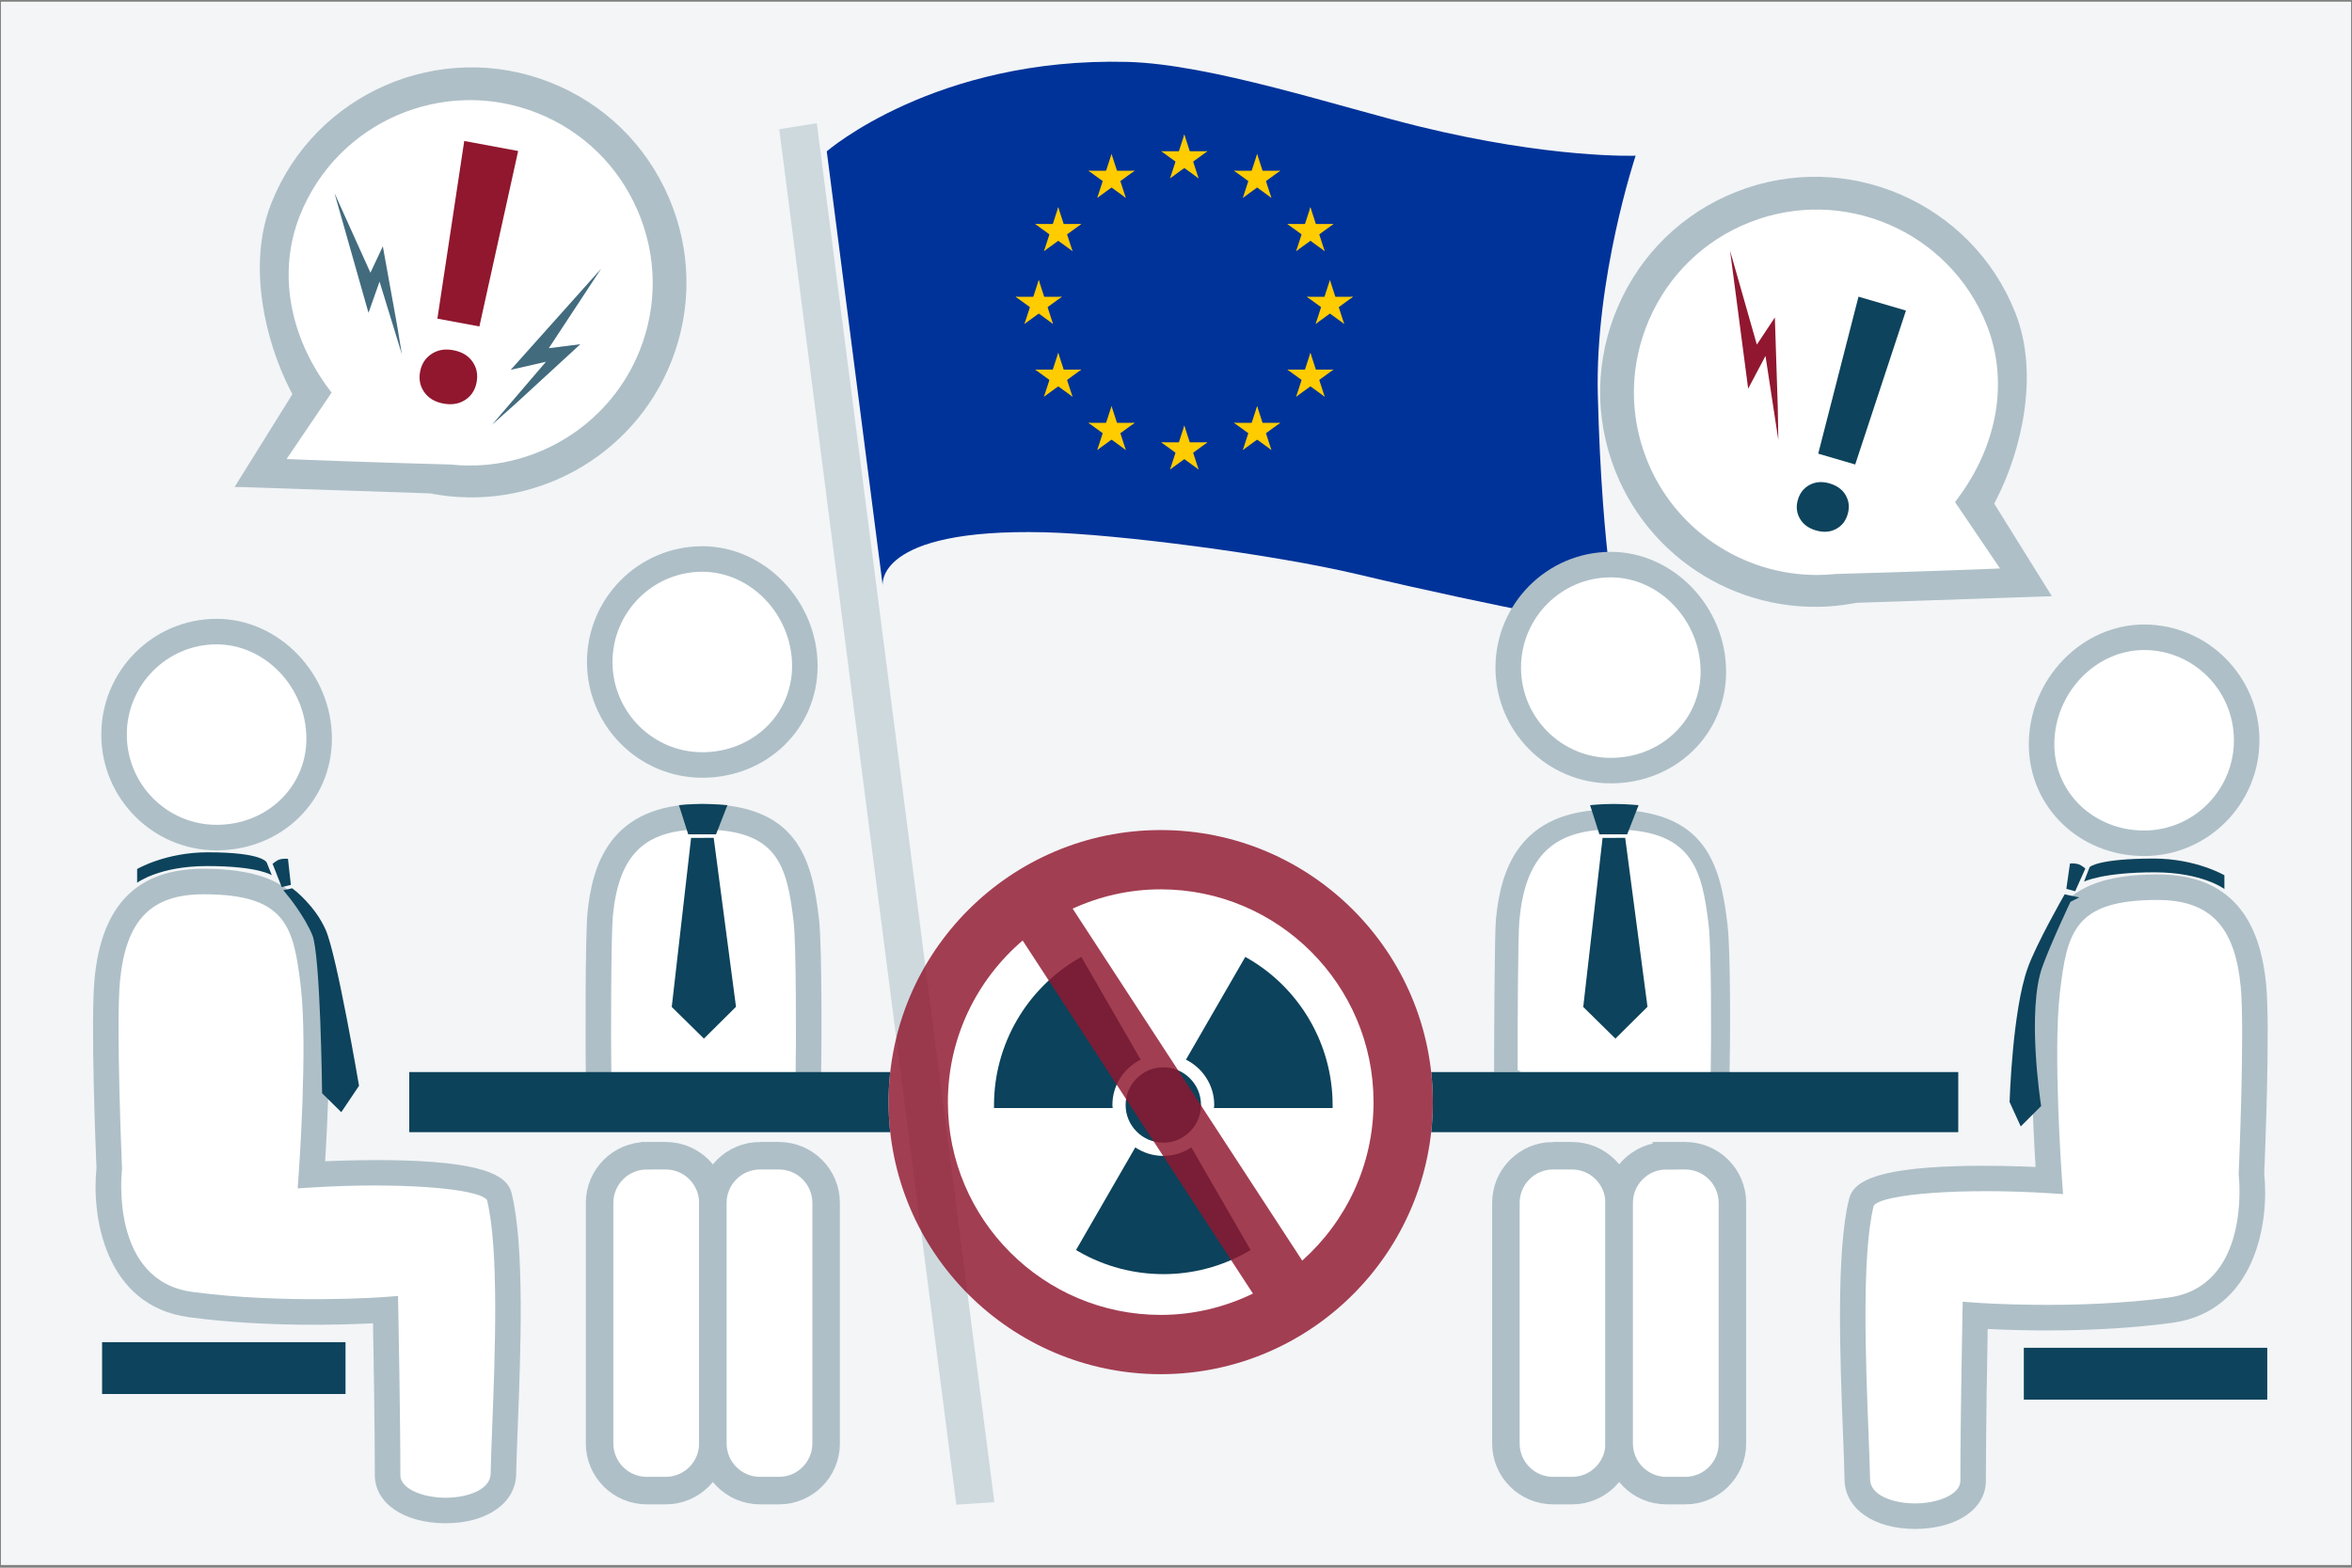 <?xml version="1.0" encoding="UTF-8"?>
<svg id="Ebene_2" data-name="Ebene 2" xmlns="http://www.w3.org/2000/svg" xmlns:xlink="http://www.w3.org/1999/xlink" viewBox="0 0 1920 1280">
  <rect x="0" y="0" width="1920" height="1280" fill="#808080" stroke="none"/>
  <defs>
    <style>
      .cls-1 {
        fill: none;
      }

      .cls-2 {
        stroke-width: 22.455px;
      }

      .cls-2, .cls-3, .cls-4, .cls-5 {
        fill: #fff;
      }

      .cls-2, .cls-4, .cls-5, .cls-6, .cls-7, .cls-8 {
        stroke-miterlimit: 10;
      }

      .cls-2, .cls-8 {
        stroke: #aebfc7;
      }

      .cls-9 {
        fill: #fc0;
      }

      .cls-10 {
        fill: #039;
      }

      .cls-11 {
        fill: #90172e;
      }

      .cls-12 {
        fill: #ced9de;
      }

      .cls-13, .cls-14 {
        fill: #90172f;
      }

      .cls-15, .cls-6, .cls-7 {
        fill: #0d435c;
      }

      .cls-16 {
        clip-path: url(#clippath-1);
      }

      .cls-17, .cls-8 {
        fill: #aebfc7;
      }

      .cls-18 {
        fill: #f3f5f7;
      }

      .cls-19 {
        fill: #0c425b;
      }

      .cls-20 {
        fill: #0d425b;
      }

      .cls-21 {
        fill: #426b7e;
      }

      .cls-4 {
        stroke-width: 7.317px;
      }

      .cls-4, .cls-5 {
        stroke: #fff;
      }

      .cls-5 {
        stroke-width: 7px;
      }

      .cls-6 {
        stroke-width: 15.773px;
      }

      .cls-6, .cls-7 {
        stroke: #0d435c;
      }

      .cls-14 {
        opacity: .83;
      }

      .cls-7 {
        stroke-width: 6.378px;
      }

      .cls-8 {
        stroke-width: 7.176px;
      }

      .cls-22 {
        clip-path: url(#clippath);
      }
    </style>
    <clipPath id="clippath">
      <rect class="cls-1" x="1218.083" y="932.427" width="207.363" height="295.86"/>
    </clipPath>
    <clipPath id="clippath-1">
      <rect class="cls-1" x="478.248" y="932.427" width="207.363" height="295.86"/>
    </clipPath>
  </defs>
  <rect class="cls-18" x=".751" y="1.373" width="1918.497" height="1276.447"/>
  <path class="cls-17" d="M1411.844,877.65c.638-25.364,1.013-99.919-1.628-122.539-5.785-49.589-17.461-94.101-95.718-94.101-75.864,0-89.587,51.02-93.312,89.401-1.067,11.006-1.511,90.467-1.536,124.887l20.841-.048c-.131-37.565.321-111.448,1.425-122.83,4.864-50.134,25.891-70.586,72.583-70.586,61.747,0,69.539,28.596,75.037,75.691,2.067,17.736,2.108,90.752,1.579,120.08l20.729.045Z"/>
  <path class="cls-5" d="M1242.39,874.134c-.131-37.565.321-111.448,1.425-122.83,4.864-50.134,25.891-70.586,72.583-70.586,61.747,0,69.539,28.596,75.037,75.691,2.067,17.736,2.108,90.752,1.579,120.08l-150.624-2.356Z"/>
  <path class="cls-4" d="M499.06,879.96c-.137-39.268-4.289-122.432-3.135-134.33,5.084-52.406,27.064-73.785,75.872-73.785,64.546,0,72.69,29.892,78.438,79.122,2.161,18.539,2.204,94.865,1.651,125.522l-152.826,3.471Z"/>
  <path class="cls-17" d="M669.822,900.785h-191.158l-.231-10.174c-.715-31.403-.635-126.724,1.115-144.786,3.725-38.381,17.449-89.402,93.312-89.402,78.257,0,89.933,44.514,95.718,94.103,2.641,22.621,2.137,114.746,1.499,140.108l-.255,10.151ZM499.06,879.96h150.416c.529-29.327.488-109.284-1.579-127.021-5.498-47.095-13.29-75.691-75.037-75.691-46.692,0-67.719,20.452-72.583,70.587-1.38,14.225-1.743,98.131-1.217,132.125Z"/>
  <polygon class="cls-20" points="1267.803 875.326 1159.887 875.326 334.092 875.326 334.092 924.41 511.095 924.41 1159.887 924.41 1267.803 924.41 1546.103 924.41 1598.576 924.41 1598.576 875.326 1267.803 875.326"/>
  <circle class="cls-3" cx="947.523" cy="899.868" r="222.143"/>
  <path class="cls-3" d="M1647.732,473.051l-33.883-66.284c16.065-24.492,25.409-53.738,25.409-85.156,0-86.229-70.321-156.131-157.067-156.131s-157.067,69.902-157.067,156.131,70.321,156.131,157.067,156.131c13.222,0,26.058-1.632,38.326-4.69h127.215Z"/>
  <path class="cls-3" d="M220.591,382.008l33.883-66.284c-16.065-24.492-25.409-53.738-25.409-85.156,0-86.229,70.321-156.131,157.067-156.131,86.746,0,157.067,69.902,157.067,156.131s-70.321,156.131-157.067,156.131c-13.222,0-26.058-1.632-38.326-4.69h-127.215Z"/>
  <circle class="cls-3" cx="176.814" cy="599.782" r="82.306"/>
  <circle class="cls-3" cx="574.564" cy="542.475" r="82.306"/>
  <circle class="cls-3" cx="1750.979" cy="604.42" r="82.306"/>
  <g>
    <path class="cls-3" d="M1561.508,1235.423c-19.311,0-40.22-7.179-40.498-22.94-.175-10.069-.694-23.37-1.296-38.771l-.029-.742c-2.304-58.839-5.786-147.733,4.443-189.247l.149-.605.379-.496c9.596-12.577,81.628-13.214,95.971-13.214,17.174,0,34.704.558,52.106,1.657l8.716.551-.635-8.711c-.076-1.055-7.59-105.962-1.755-156.006,5.953-51.021,12.778-79.894,83.76-79.99h.19c22.994,0,39.86,5.896,51.562,18.025,11.592,12.017,18.464,30.6,21.009,56.809,3.433,35.351-1.455,151.275-1.664,156.192l-.027.636.064.584c.433,3.89,9.765,95.395-61.317,104.873-30.185,4.024-64.398,6.064-101.691,6.064-34.446,0-58.615-1.798-58.844-1.816l-8.024-.612-.159,8.058c-.017.813-1.722,87.819-1.718,137.784,0,14.004-20.607,21.744-39.997,21.918h-.694Z"/>
    <path class="cls-3" d="M1763.01,729.909c43.866,0,64.678,21.58,69.584,72.123,3.474,35.77-1.625,154.615-1.677,155.811l-.035.83.09.812c.419,3.772,9.429,92.48-58.733,101.569-35.634,4.75-72.158,6.038-101.293,6.038-34.165,0-58.164-1.772-58.609-1.807l-11.199-.854-.221,11.23c-.018.872-1.722,87.597-1.719,137.844,0,11.639-18.825,18.755-37.024,18.918h-.667c-18.573,0-37.266-6.809-37.498-19.993-.179-10.263-.713-23.847-1.327-39.577-2.298-58.694-5.77-147.306,4.359-188.413,5.678-7.442,44.866-12.033,93.586-12.033,16.521,0,34.14.528,51.917,1.652l12.148.768-.885-12.14c-.077-1.048-7.595-105.463-1.768-155.44,5.922-50.755,12.206-77.245,80.784-77.338h.187M1763.01,723.909h-.187c-34.754.047-55.873,6.775-68.486,21.815-12.01,14.322-15.259,35.123-18.258,60.827-5.911,50.699,1.666,155.521,1.744,156.574l.385,5.279-5.285-.334c-17.465-1.104-35.059-1.664-52.296-1.664-24.562,0-46.581,1.131-63.678,3.272-25.667,3.214-32.014,7.632-34.677,11.122l-.757.992-.299,1.212c-10.33,41.922-6.839,131.063-4.53,190.049l.029.732c.602,15.402,1.121,28.703,1.296,38.749.149,8.428,5.578,15.62,15.287,20.251,7.621,3.635,17.639,5.637,28.21,5.637h.694l.027-0c21.354-.191,42.971-8.811,42.971-24.918-.004-49.802,1.7-136.898,1.717-137.718l.096-4.891,4.869.371c.204.016,24.31,1.825,59.065,1.825,37.424,0,71.77-2.049,102.085-6.091,30.601-4.081,51.382-23.863,60.096-57.209,6.456-24.706,4.097-48.354,3.807-50.969l-.039-.355.016-.375c.211-4.911,5.128-120.864,1.654-156.641-5.205-53.628-28.507-77.543-75.556-77.543h0Z"/>
  </g>
  <g>
    <path class="cls-3" d="M369.758,1231.522c-19.417-.174-40.024-7.914-40.024-21.918.004-49.965-1.701-136.971-1.718-137.78l-.159-8.062-8.033.613c-.22.018-24.389,1.815-58.835,1.815-37.293,0-71.507-2.04-101.691-6.064-29.295-3.906-49.209-22.923-57.59-54.993-6.321-24.188-4.012-47.322-3.728-49.881l.064-.583-.025-.601c-.211-4.952-5.099-120.877-1.666-156.228,2.545-26.209,9.417-44.792,21.009-56.809,11.701-12.129,28.567-18.025,51.562-18.025h.187c70.985.097,77.811,28.969,83.764,79.99,5.896,50.566-1.678,154.96-1.755,156.009l-.635,8.708,8.716-.551c17.402-1.1,34.933-1.657,52.106-1.657,14.343,0,86.375.637,95.971,13.214l.379.496.149.605c10.229,41.514,6.747,130.408,4.443,189.23l-.029.759c-.602,15.4-1.121,28.701-1.296,38.77-.278,15.763-21.188,22.941-40.498,22.941h-.667Z"/>
    <path class="cls-3" d="M169.109,726.008c68.578.093,74.862,26.583,80.784,77.338,5.827,49.976-1.691,154.392-1.768,155.44l-.885,12.14,12.148-.768c17.782-1.124,35.393-1.652,51.917-1.652,48.714,0,87.907,4.591,93.586,12.033,10.129,41.107,6.657,129.719,4.359,188.413-.614,15.729-1.148,29.314-1.327,39.577-.232,13.184-18.925,19.993-37.498,19.993h-.667c-18.199-.163-37.024-7.279-37.024-18.918.004-50.247-1.7-136.972-1.719-137.844l-.221-11.23-11.199.854c-.444.036-24.438,1.807-58.609,1.807-29.133,0-65.663-1.288-101.293-6.038-68.161-9.089-59.151-97.797-58.732-101.569l.09-.812-.035-.83c-.051-1.196-5.15-120.041-1.677-155.811,4.905-50.543,25.718-72.123,69.584-72.123h.187M169.117,720.008h-.195c-47.049,0-70.351,23.915-75.556,77.544-3.466,35.69,1.443,151.715,1.654,156.637l.016.38-.04.358c-.29,2.611-2.649,26.258,3.807,50.966,8.714,33.346,29.495,53.128,60.096,57.209,30.315,4.041,64.662,6.091,102.086,6.091,34.751,0,58.86-1.808,59.088-1.826l4.845-.369.096,4.883c.017.831,1.721,87.356,1.717,137.725,0,16.107,21.617,24.727,42.971,24.918l.027 0h.694c10.57,0,20.589-2.002,28.21-5.637,9.71-4.631,15.139-11.823,15.287-20.25.175-10.047.695-23.348,1.296-38.75l.027-.699c2.311-59.019,5.802-148.16-4.528-190.082l-.299-1.212-.757-.992c-2.663-3.49-9.011-7.907-34.679-11.121-17.098-2.141-39.117-3.272-63.676-3.272-17.237,0-34.832.56-52.296,1.664l-5.285.334.385-5.282c.077-1.051,7.65-105.913,1.743-156.571-1.647-14.12-3.164-24.781-5.629-34.294-2.935-11.328-6.949-19.76-12.63-26.534-12.612-15.04-33.732-21.768-68.477-21.815h0Z"/>
  </g>
  <g>
    <g>
      <path class="cls-10" d="M674.907,123.568l45.685,354.549s-7.225-46.928,132.232-43.499c59.434,1.461,186.344,17.884,255.9,34.397,113.724,26.998,212.764,44.476,212.764,44.476,0,0-13.717-56.011-17.146-190.895-2.429-95.531,30.863-195.467,30.863-195.467,0,0-68.834,2.606-177.178-24.005-65.156-16.003-169.892-50.842-237.761-52.582-156.656-4.017-245.359,73.026-245.359,73.026Z"/>
      <polyline class="cls-12" points="780.7 1228.56 636.12 105.512 666.777 100.58 811.727 1226.493"/>
      <line class="cls-12" x1="811.727" y1="1080.749" x2="797.289" y2="1082.816"/>
    </g>
    <g>
      <g id="s">
        <g id="c">
          <path id="t" class="cls-9" d="M966.802,109.791l-6.121,18.839,9.419,3.061-3.298-21.899Z"/>
          <path id="t-2" data-name="t" class="cls-9" d="M966.802,109.791l6.121,18.839-9.419,3.061,3.298-21.899Z"/>
        </g>
        <g id="a">
          <g id="c-2" data-name="c">
            <path id="t-3" data-name="t" class="cls-9" d="M985.641,123.478h-19.808v9.904l19.808-9.904Z"/>
            <path id="t-4" data-name="t" class="cls-9" d="M985.641,123.478l-16.025,11.643-5.822-8.013,21.847-3.63Z"/>
          </g>
          <g id="c-3" data-name="c">
            <path id="t-5" data-name="t" class="cls-9" d="M978.445,145.624l-6.121-18.839-9.419,3.061,15.541,15.778Z"/>
            <path id="t-6" data-name="t" class="cls-9" d="M978.445,145.624l-16.025-11.643,5.822-8.013,10.204,19.656Z"/>
          </g>
        </g>
        <g id="a-2" data-name="a">
          <g id="c-4" data-name="c">
            <path id="t-7" data-name="t" class="cls-9" d="M947.963,123.478h19.808v9.904l-19.808-9.904Z"/>
            <path id="t-8" data-name="t" class="cls-9" d="M947.963,123.478l16.025,11.643,5.822-8.013-21.847-3.63Z"/>
          </g>
          <g id="c-5" data-name="c">
            <path id="t-9" data-name="t" class="cls-9" d="M955.159,145.624l6.121-18.839,9.419,3.061-15.541,15.778Z"/>
            <path id="t-10" data-name="t" class="cls-9" d="M955.159,145.624l16.025-11.643-5.822-8.013-10.204,19.656Z"/>
          </g>
        </g>
      </g>
      <g id="s-2" data-name="s">
        <g id="c-6" data-name="c">
          <path id="t-11" data-name="t" class="cls-9" d="M966.802,347.491l-6.121,18.839,9.419,3.061-3.298-21.899Z"/>
          <path id="t-12" data-name="t" class="cls-9" d="M966.802,347.491l6.121,18.839-9.419,3.061,3.298-21.899Z"/>
        </g>
        <g id="a-3" data-name="a">
          <g id="c-7" data-name="c">
            <path id="t-13" data-name="t" class="cls-9" d="M985.641,361.179h-19.808v9.904l19.808-9.904Z"/>
            <path id="t-14" data-name="t" class="cls-9" d="M985.641,361.179l-16.025,11.643-5.822-8.013,21.847-3.63Z"/>
          </g>
          <g id="c-8" data-name="c">
            <path id="t-15" data-name="t" class="cls-9" d="M978.445,383.325l-6.121-18.839-9.419,3.061,15.541,15.778Z"/>
            <path id="t-16" data-name="t" class="cls-9" d="M978.445,383.325l-16.025-11.643,5.822-8.013,10.204,19.656Z"/>
          </g>
        </g>
        <g id="a-4" data-name="a">
          <g id="c-9" data-name="c">
            <path id="t-17" data-name="t" class="cls-9" d="M947.963,361.179h19.808v9.904l-19.808-9.904Z"/>
            <path id="t-18" data-name="t" class="cls-9" d="M947.963,361.179l16.025,11.643,5.822-8.013-21.847-3.63Z"/>
          </g>
          <g id="c-10" data-name="c">
            <path id="t-19" data-name="t" class="cls-9" d="M955.159,383.325l6.121-18.839,9.419,3.061-15.541,15.778Z"/>
            <path id="t-20" data-name="t" class="cls-9" d="M955.159,383.325l16.025-11.643-5.822-8.013-10.204,19.656Z"/>
          </g>
        </g>
      </g>
      <g id="l">
        <g id="s-3" data-name="s">
          <g id="c-11" data-name="c">
            <path id="t-21" data-name="t" class="cls-9" d="M847.952,228.641l-6.121,18.839,9.419,3.061-3.298-21.899Z"/>
            <path id="t-22" data-name="t" class="cls-9" d="M847.952,228.641l6.121,18.839-9.419,3.061,3.298-21.899Z"/>
          </g>
          <g id="a-5" data-name="a">
            <g id="c-12" data-name="c">
              <path id="t-23" data-name="t" class="cls-9" d="M866.791,242.328h-19.808v9.904l19.808-9.904Z"/>
              <path id="t-24" data-name="t" class="cls-9" d="M866.791,242.328l-16.025,11.643-5.822-8.013,21.847-3.63Z"/>
            </g>
            <g id="c-13" data-name="c">
              <path id="t-25" data-name="t" class="cls-9" d="M859.595,264.475l-6.121-18.839-9.419,3.061,15.541,15.778Z"/>
              <path id="t-26" data-name="t" class="cls-9" d="M859.595,264.475l-16.025-11.643,5.822-8.013,10.204,19.656Z"/>
            </g>
          </g>
          <g id="a-6" data-name="a">
            <g id="c-14" data-name="c">
              <path id="t-27" data-name="t" class="cls-9" d="M829.113,242.328h19.808v9.904l-19.808-9.904Z"/>
              <path id="t-28" data-name="t" class="cls-9" d="M829.113,242.328l16.025,11.643,5.822-8.013-21.847-3.63Z"/>
            </g>
            <g id="c-15" data-name="c">
              <path id="t-29" data-name="t" class="cls-9" d="M836.309,264.475l6.121-18.839,9.419,3.061-15.541,15.778Z"/>
              <path id="t-30" data-name="t" class="cls-9" d="M836.309,264.475l16.025-11.643-5.822-8.013-10.204,19.656Z"/>
            </g>
          </g>
        </g>
        <g id="s-4" data-name="s">
          <g id="c-16" data-name="c">
            <path id="t-31" data-name="t" class="cls-9" d="M895.734,161.547l16.025-11.643-5.822-8.013-10.204,19.656Z"/>
            <path id="t-32" data-name="t" class="cls-9" d="M895.734,161.547l6.121-18.839,9.419,3.061-15.541,15.778Z"/>
          </g>
          <g id="a-7" data-name="a">
            <g id="c-17" data-name="c">
              <path id="t-33" data-name="t" class="cls-9" d="M888.538,139.401l16.025,11.643,5.822-8.013-21.847-3.63Z"/>
              <path id="t-34" data-name="t" class="cls-9" d="M888.538,139.401h19.808v9.904s-19.808-9.904-19.808-9.904Z"/>
            </g>
            <g id="c-18" data-name="c">
              <path id="t-35" data-name="t" class="cls-9" d="M907.377,125.714l-6.121,18.839,9.419,3.061-3.298-21.899Z"/>
              <path id="t-36" data-name="t" class="cls-9" d="M907.377,125.714l6.121,18.839-9.419,3.061,3.298-21.899Z"/>
            </g>
          </g>
          <g id="a-8" data-name="a">
            <g id="c-19" data-name="c">
              <path id="t-37" data-name="t" class="cls-9" d="M919.02,161.547l-16.025-11.643,5.822-8.013,10.204,19.656Z"/>
              <path id="t-38" data-name="t" class="cls-9" d="M919.02,161.547l-6.121-18.839-9.419,3.061,15.541,15.778Z"/>
            </g>
            <g id="c-20" data-name="c">
              <path id="t-39" data-name="t" class="cls-9" d="M926.216,139.401l-16.025,11.643-5.822-8.013,21.847-3.63Z"/>
              <path id="t-40" data-name="t" class="cls-9" d="M926.216,139.401h-19.808s0,9.904,0,9.904l19.808-9.904Z"/>
            </g>
          </g>
        </g>
        <g id="s-5" data-name="s">
          <g id="c-21" data-name="c">
            <path id="t-41" data-name="t" class="cls-9" d="M875.518,205.05l-6.121-18.839-9.419,3.061,15.541,15.778Z"/>
            <path id="t-42" data-name="t" class="cls-9" d="M875.518,205.05l-16.025-11.643,5.822-8.013,10.204,19.656Z"/>
          </g>
          <g id="a-9" data-name="a">
            <g id="c-22" data-name="c">
              <path id="t-43" data-name="t" class="cls-9" d="M852.232,205.05l16.025-11.643-5.822-8.013-10.204,19.656Z"/>
              <path id="t-44" data-name="t" class="cls-9" d="M852.232,205.05l6.121-18.839,9.419,3.061-15.541,15.778Z"/>
            </g>
            <g id="c-23" data-name="c">
              <path id="t-45" data-name="t" class="cls-9" d="M845.036,182.903l16.025,11.643,5.822-8.013-21.847-3.63Z"/>
              <path id="t-46" data-name="t" class="cls-9" d="M845.036,182.903h19.808s0,9.904,0,9.904l-19.808-9.904Z"/>
            </g>
          </g>
          <g id="a-10" data-name="a">
            <g id="c-24" data-name="c">
              <path id="t-47" data-name="t" class="cls-9" d="M882.714,182.903l-16.025,11.643-5.822-8.013,21.847-3.63Z"/>
              <path id="t-48" data-name="t" class="cls-9" d="M882.714,182.903h-19.808v9.904s19.808-9.904,19.808-9.904Z"/>
            </g>
            <g id="c-25" data-name="c">
              <path id="t-49" data-name="t" class="cls-9" d="M863.875,169.216l6.121,18.839-9.419,3.061,3.298-21.899Z"/>
              <path id="t-50" data-name="t" class="cls-9" d="M863.875,169.216l-6.121,18.839,9.419,3.061-3.298-21.899Z"/>
            </g>
          </g>
        </g>
        <g id="s-6" data-name="s">
          <g id="c-26" data-name="c">
            <path id="t-51" data-name="t" class="cls-9" d="M882.714,301.754h-19.808v9.904l19.808-9.904Z"/>
            <path id="t-52" data-name="t" class="cls-9" d="M882.714,301.754l-16.025,11.643-5.822-8.013,21.847-3.63Z"/>
          </g>
          <g id="a-11" data-name="a">
            <g id="c-27" data-name="c">
              <path id="t-53" data-name="t" class="cls-9" d="M875.518,323.9l-6.121-18.839-9.419,3.061,15.541,15.778Z"/>
              <path id="t-54" data-name="t" class="cls-9" d="M875.518,323.9l-16.025-11.643,5.822-8.013,10.204,19.656Z"/>
            </g>
            <g id="c-28" data-name="c">
              <path id="t-55" data-name="t" class="cls-9" d="M852.232,323.9l16.025-11.643-5.822-8.013-10.204,19.656Z"/>
              <path id="t-56" data-name="t" class="cls-9" d="M852.232,323.9l6.121-18.839,9.419,3.061-15.541,15.778Z"/>
            </g>
          </g>
          <g id="a-12" data-name="a">
            <g id="c-29" data-name="c">
              <path id="t-57" data-name="t" class="cls-9" d="M863.875,288.066l6.121,18.839-9.419,3.061,3.298-21.899Z"/>
              <path id="t-58" data-name="t" class="cls-9" d="M863.875,288.066l-6.121,18.839,9.419,3.061-3.298-21.899Z"/>
            </g>
            <g id="c-30" data-name="c">
              <path id="t-59" data-name="t" class="cls-9" d="M845.036,301.754h19.808s0,9.904,0,9.904l-19.808-9.904Z"/>
              <path id="t-60" data-name="t" class="cls-9" d="M845.036,301.754l16.025,11.643,5.822-8.013-21.847-3.63Z"/>
            </g>
          </g>
        </g>
        <g id="s-7" data-name="s">
          <g id="c-31" data-name="c">
            <path id="t-61" data-name="t" class="cls-9" d="M926.216,345.256h-19.808s0,9.904,0,9.904l19.808-9.904Z"/>
            <path id="t-62" data-name="t" class="cls-9" d="M926.216,345.256l-16.025,11.643-5.822-8.013,21.847-3.63Z"/>
          </g>
          <g id="a-13" data-name="a">
            <g id="c-32" data-name="c">
              <path id="t-63" data-name="t" class="cls-9" d="M919.02,367.402l-6.121-18.839-9.419,3.061,15.541,15.778Z"/>
              <path id="t-64" data-name="t" class="cls-9" d="M919.02,367.402l-16.025-11.643,5.822-8.013,10.204,19.656Z"/>
            </g>
            <g id="c-33" data-name="c">
              <path id="t-65" data-name="t" class="cls-9" d="M895.734,367.402l16.025-11.643-5.822-8.013-10.204,19.656Z"/>
              <path id="t-66" data-name="t" class="cls-9" d="M895.734,367.402l6.121-18.839,9.419,3.061-15.541,15.778Z"/>
            </g>
          </g>
          <g id="a-14" data-name="a">
            <g id="c-34" data-name="c">
              <path id="t-67" data-name="t" class="cls-9" d="M907.377,331.569l6.121,18.839-9.419,3.061,3.298-21.899Z"/>
              <path id="t-68" data-name="t" class="cls-9" d="M907.377,331.569l-6.121,18.839,9.419,3.061-3.298-21.899Z"/>
            </g>
            <g id="c-35" data-name="c">
              <path id="t-69" data-name="t" class="cls-9" d="M888.538,345.256h19.808s0,9.904,0,9.904l-19.808-9.904Z"/>
              <path id="t-70" data-name="t" class="cls-9" d="M888.538,345.256l16.025,11.643,5.822-8.013-21.847-3.63Z"/>
            </g>
          </g>
        </g>
      </g>
      <g id="l-2" data-name="l">
        <g id="s-8" data-name="s">
          <g id="c-36" data-name="c">
            <path id="t-71" data-name="t" class="cls-9" d="M1085.653,228.641l6.121,18.839-9.419,3.061,3.298-21.899Z"/>
            <path id="t-72" data-name="t" class="cls-9" d="M1085.653,228.641l-6.121,18.839,9.419,3.061-3.298-21.899Z"/>
          </g>
          <g id="a-15" data-name="a">
            <g id="c-37" data-name="c">
              <path id="t-73" data-name="t" class="cls-9" d="M1066.814,242.328h19.808v9.904l-19.808-9.904Z"/>
              <path id="t-74" data-name="t" class="cls-9" d="M1066.814,242.328l16.025,11.643,5.822-8.013-21.847-3.63Z"/>
            </g>
            <g id="c-38" data-name="c">
              <path id="t-75" data-name="t" class="cls-9" d="M1074.01,264.475l6.121-18.839,9.419,3.061-15.541,15.778Z"/>
              <path id="t-76" data-name="t" class="cls-9" d="M1074.01,264.475l16.025-11.643-5.822-8.013-10.204,19.656Z"/>
            </g>
          </g>
          <g id="a-16" data-name="a">
            <g id="c-39" data-name="c">
              <path id="t-77" data-name="t" class="cls-9" d="M1104.492,242.328h-19.808v9.904l19.808-9.904Z"/>
              <path id="t-78" data-name="t" class="cls-9" d="M1104.492,242.328l-16.025,11.643-5.822-8.013,21.847-3.63Z"/>
            </g>
            <g id="c-40" data-name="c">
              <path id="t-79" data-name="t" class="cls-9" d="M1097.296,264.475l-6.121-18.839-9.419,3.061,15.541,15.778Z"/>
              <path id="t-80" data-name="t" class="cls-9" d="M1097.296,264.475l-16.025-11.643,5.822-8.013,10.204,19.656Z"/>
            </g>
          </g>
        </g>
        <g id="s-9" data-name="s">
          <g id="c-41" data-name="c">
            <path id="t-81" data-name="t" class="cls-9" d="M1037.871,161.547l-16.025-11.643,5.822-8.013,10.204,19.656Z"/>
            <path id="t-82" data-name="t" class="cls-9" d="M1037.871,161.547l-6.121-18.839-9.419,3.061,15.541,15.778Z"/>
          </g>
          <g id="a-17" data-name="a">
            <g id="c-42" data-name="c">
              <path id="t-83" data-name="t" class="cls-9" d="M1045.066,139.401l-16.025,11.643-5.822-8.013,21.847-3.63Z"/>
              <path id="t-84" data-name="t" class="cls-9" d="M1045.066,139.401h-19.808v9.904s19.808-9.904,19.808-9.904Z"/>
            </g>
            <g id="c-43" data-name="c">
              <path id="t-85" data-name="t" class="cls-9" d="M1026.228,125.714l6.121,18.839-9.419,3.061,3.298-21.899Z"/>
              <path id="t-86" data-name="t" class="cls-9" d="M1026.228,125.714l-6.121,18.839,9.419,3.061-3.298-21.899Z"/>
            </g>
          </g>
          <g id="a-18" data-name="a">
            <g id="c-44" data-name="c">
              <path id="t-87" data-name="t" class="cls-9" d="M1014.584,161.547l16.025-11.643-5.822-8.013-10.204,19.656Z"/>
              <path id="t-88" data-name="t" class="cls-9" d="M1014.584,161.547l6.121-18.839,9.419,3.061-15.541,15.778Z"/>
            </g>
            <g id="c-45" data-name="c">
              <path id="t-89" data-name="t" class="cls-9" d="M1007.389,139.401l16.025,11.643,5.822-8.013-21.847-3.63Z"/>
              <path id="t-90" data-name="t" class="cls-9" d="M1007.389,139.401h19.808s0,9.904,0,9.904l-19.808-9.904Z"/>
            </g>
          </g>
        </g>
        <g id="s-10" data-name="s">
          <g id="c-46" data-name="c">
            <path id="t-91" data-name="t" class="cls-9" d="M1058.087,205.05l6.121-18.839,9.419,3.061-15.541,15.778Z"/>
            <path id="t-92" data-name="t" class="cls-9" d="M1058.087,205.05l16.025-11.643-5.822-8.013-10.204,19.656Z"/>
          </g>
          <g id="a-19" data-name="a">
            <g id="c-47" data-name="c">
              <path id="t-93" data-name="t" class="cls-9" d="M1081.373,205.05l-16.025-11.643,5.822-8.013,10.204,19.656Z"/>
              <path id="t-94" data-name="t" class="cls-9" d="M1081.373,205.05l-6.121-18.839-9.419,3.061,15.541,15.778Z"/>
            </g>
            <g id="c-48" data-name="c">
              <path id="t-95" data-name="t" class="cls-9" d="M1088.569,182.903l-16.025,11.643-5.822-8.013,21.847-3.63Z"/>
              <path id="t-96" data-name="t" class="cls-9" d="M1088.569,182.903h-19.808s0,9.904,0,9.904l19.808-9.904Z"/>
            </g>
          </g>
          <g id="a-20" data-name="a">
            <g id="c-49" data-name="c">
              <path id="t-97" data-name="t" class="cls-9" d="M1050.891,182.903l16.025,11.643,5.822-8.013-21.847-3.63Z"/>
              <path id="t-98" data-name="t" class="cls-9" d="M1050.891,182.903h19.808v9.904s-19.808-9.904-19.808-9.904Z"/>
            </g>
            <g id="c-50" data-name="c">
              <path id="t-99" data-name="t" class="cls-9" d="M1069.73,169.216l-6.121,18.839,9.419,3.061-3.298-21.899Z"/>
              <path id="t-100" data-name="t" class="cls-9" d="M1069.73,169.216l6.121,18.839-9.419,3.061,3.298-21.899Z"/>
            </g>
          </g>
        </g>
        <g id="s-11" data-name="s">
          <g id="c-51" data-name="c">
            <path id="t-101" data-name="t" class="cls-9" d="M1050.891,301.754h19.808v9.904l-19.808-9.904Z"/>
            <path id="t-102" data-name="t" class="cls-9" d="M1050.891,301.754l16.025,11.643,5.822-8.013-21.847-3.63Z"/>
          </g>
          <g id="a-21" data-name="a">
            <g id="c-52" data-name="c">
              <path id="t-103" data-name="t" class="cls-9" d="M1058.087,323.9l6.121-18.839,9.419,3.061-15.541,15.778Z"/>
              <path id="t-104" data-name="t" class="cls-9" d="M1058.087,323.9l16.025-11.643-5.822-8.013-10.204,19.656Z"/>
            </g>
            <g id="c-53" data-name="c">
              <path id="t-105" data-name="t" class="cls-9" d="M1081.373,323.9l-16.025-11.643,5.822-8.013,10.204,19.656Z"/>
              <path id="t-106" data-name="t" class="cls-9" d="M1081.373,323.9l-6.121-18.839-9.419,3.061,15.541,15.778Z"/>
            </g>
          </g>
          <g id="a-22" data-name="a">
            <g id="c-54" data-name="c">
              <path id="t-107" data-name="t" class="cls-9" d="M1069.73,288.066l-6.121,18.839,9.419,3.061-3.298-21.899Z"/>
              <path id="t-108" data-name="t" class="cls-9" d="M1069.73,288.066l6.121,18.839-9.419,3.061,3.298-21.899Z"/>
            </g>
            <g id="c-55" data-name="c">
              <path id="t-109" data-name="t" class="cls-9" d="M1088.569,301.754h-19.808s0,9.904,0,9.904l19.808-9.904Z"/>
              <path id="t-110" data-name="t" class="cls-9" d="M1088.569,301.754l-16.025,11.643-5.822-8.013,21.847-3.63Z"/>
            </g>
          </g>
        </g>
        <g id="s-12" data-name="s">
          <g id="c-56" data-name="c">
            <path id="t-111" data-name="t" class="cls-9" d="M1007.389,345.256h19.808s0,9.904,0,9.904l-19.808-9.904Z"/>
            <path id="t-112" data-name="t" class="cls-9" d="M1007.389,345.256l16.025,11.643,5.822-8.013-21.847-3.63Z"/>
          </g>
          <g id="a-23" data-name="a">
            <g id="c-57" data-name="c">
              <path id="t-113" data-name="t" class="cls-9" d="M1014.584,367.402l6.121-18.839,9.419,3.061-15.541,15.778Z"/>
              <path id="t-114" data-name="t" class="cls-9" d="M1014.584,367.402l16.025-11.643-5.822-8.013-10.204,19.656Z"/>
            </g>
            <g id="c-58" data-name="c">
              <path id="t-115" data-name="t" class="cls-9" d="M1037.871,367.402l-16.025-11.643,5.822-8.013,10.204,19.656Z"/>
              <path id="t-116" data-name="t" class="cls-9" d="M1037.871,367.402l-6.121-18.839-9.419,3.061,15.541,15.778Z"/>
            </g>
          </g>
          <g id="a-24" data-name="a">
            <g id="c-59" data-name="c">
              <path id="t-117" data-name="t" class="cls-9" d="M1026.228,331.569l-6.121,18.839,9.419,3.061-3.298-21.899Z"/>
              <path id="t-118" data-name="t" class="cls-9" d="M1026.228,331.569l6.121,18.839-9.419,3.061,3.298-21.899Z"/>
            </g>
            <g id="c-60" data-name="c">
              <path id="t-119" data-name="t" class="cls-9" d="M1045.066,345.256h-19.808s0,9.904,0,9.904l19.808-9.904Z"/>
              <path id="t-120" data-name="t" class="cls-9" d="M1045.066,345.256l-16.025,11.643-5.822-8.013,21.847-3.63Z"/>
            </g>
          </g>
        </g>
      </g>
    </g>
  </g>
  <path class="cls-17" d="M362.928,1243.71c-33.528-.294-56.945-16.482-56.945-39.37.004-38.594-1.027-99.318-1.474-123.891-24.926,1.305-87.995,3.334-150.121-4.948-69.175-9.224-79.722-83.169-75.621-121.736-.48-11.3-4.964-119.542-1.535-154.893,5.846-60.247,34.941-89.531,88.96-89.531h.208c82.507.113,93.434,39.13,99.863,94.243,4.824,41.342.943,115.718-.861,144.583,13.91-.608,38.246-1.373,63.266-.672,73.035,2.051,85.978,14.72,89.004,26.841,10.762,43.035,7.277,132.053,4.973,190.959-.601,15.303-1.119,28.519-1.289,38.358-.416,23.671-24.019,40.066-57.52,40.066-.301,0-.604-.004-.909-.007ZM254.892,969.558l-11.909.753.868-11.904c.073-1.027,7.447-103.409,1.732-152.412-5.807-49.767-11.968-75.74-79.209-75.831h-.183c-43.011,0-63.418,21.16-68.228,70.72-3.406,35.073,1.592,151.602,1.644,152.774l.034.814-.09.796c-.409,3.698-9.245,90.681,57.59,99.59,75.91,10.12,155.978,4.213,156.784,4.148l10.982-.837.217,11.013c.016.853,1.687,85.889,1.683,135.157,0,11.413,18.458,18.39,36.303,18.55h.654c18.211,0,36.541-6.676,36.769-19.604.176-10.063.697-23.383,1.3-38.804,2.255-57.552,5.658-144.438-4.274-184.744-7.456-9.772-73.832-14.53-142.668-10.179Z"/>
  <path class="cls-17" d="M573.299,635.013c-51.905,0-94.13-42.398-94.13-94.51s42.224-94.508,94.13-94.508c51.023,0,94.128,44.804,94.128,97.837,0,51.129-41.346,91.181-94.128,91.181ZM573.299,466.819c-40.423,0-73.305,33.056-73.305,73.684s32.883,73.685,73.305,73.685c41.106,0,73.304-30.905,73.304-70.356,0-41.748-33.567-77.013-73.304-77.013Z"/>
  <path class="cls-17" d="M1750.305,698.929h-.004c-52.784,0-94.126-40.052-94.126-91.181,0-53.033,43.107-97.837,94.126-97.837,51.904,0,94.13,42.398,94.13,94.51s-42.226,94.508-94.126,94.508ZM1750.305,530.736c-39.738,0-73.305,35.267-73.305,77.013,0,39.453,32.198,70.356,73.302,70.356,40.421,0,73.305-33.056,73.305-73.684s-32.884-73.685-73.302-73.685Z"/>
  <path class="cls-17" d="M1563.279,1248.355c-33.499,0-57.102-16.395-57.52-40.066-.169-9.839-.688-23.055-1.287-38.358-2.305-58.906-5.791-147.925,4.971-190.959,3.026-12.121,15.972-24.79,89.004-26.841,25.021-.701,49.356.065,63.266.672-1.804-28.865-5.683-103.24-.861-144.585,6.429-55.111,17.357-94.128,99.865-94.241h.206c54.019,0,83.113,29.284,88.96,89.53,3.431,35.351-1.052,143.595-1.535,154.895,4.102,38.567-6.447,112.513-75.62,121.736-62.128,8.282-125.196,6.253-150.123,4.948-.446,24.573-1.477,85.297-1.474,123.891,0,22.888-23.417,39.076-56.945,39.37-.305.004-.606.007-.909.007ZM1529.556,984.375c-9.932,40.306-6.527,127.192-4.274,184.742.602,15.423,1.126,28.743,1.302,38.806.228,12.927,18.557,19.604,36.767,19.604h.654c17.845-.16,36.303-7.137,36.303-18.55-.004-49.268,1.667-134.303,1.685-135.159l.217-11.011,10.981.837c.807.065,80.874,5.972,156.786-4.148,66.833-8.912,57.999-95.892,57.588-99.59l-.088-.796.034-.814c.05-1.172,5.05-117.703,1.644-152.776-4.81-49.559-25.217-70.718-68.228-70.718h-.183c-67.242.091-73.404,26.065-79.211,75.831-5.713,49.003,1.658,151.385,1.734,152.412l.868,11.904-11.911-.753c-68.834-4.351-135.212.407-142.668,10.179Z"/>
  <path class="cls-17" d="M82.686,599.783c0-52.111,42.224-94.51,94.13-94.51,51.02,0,94.124,44.804,94.124,97.837,0,51.129-41.342,91.181-94.124,91.181h-.004c-51.902,0-94.126-42.397-94.126-94.508ZM103.511,599.783c0,40.627,32.883,73.684,73.305,73.684,41.102,0,73.302-30.903,73.302-70.356,0-41.746-33.569-77.013-73.305-77.013-40.419,0-73.302,33.056-73.302,73.685Z"/>
  <path class="cls-8" d="M197.947,394.082l153.487,5.178.984.189c80.994,15.556,161.836-28.822,192.213-105.459,16.907-42.64,16.164-89.377-2.087-131.6-18.25-42.224-51.785-74.787-94.419-91.683-88.167-34.956-188.33,8.349-223.281,96.511-19.622,49.494-4.349,110.863,14.692,148.379l3.273,6.448-44.863,72.038ZM383.466,383.704c-5.32,0-10.674-.278-16.049-.846-66.592-1.796-116.521-3.799-117.018-3.817l-23.036-.929,38.907-57.419c-34.084-45.151-43.415-99.092-24.816-146.018,31.06-78.331,120.055-116.814,198.407-85.748,37.896,15.022,67.697,43.951,83.91,81.46,16.213,37.511,16.868,79.041,1.846,116.937-23.177,58.487-80.148,96.38-142.151,96.38Z"/>
  <rect class="cls-15" x="83.337" y="1095.868" width="198.727" height="42.323"/>
  <rect class="cls-15" x="1652.099" y="1100.453" width="198.726" height="42.321"/>
  <g class="cls-22">
    <path class="cls-2" d="M1267.803,943.653h15.47c21.245,0,38.494,17.248,38.494,38.494v196.42c0,21.245-17.248,38.494-38.494,38.494h-15.471c-21.244,0-38.492-17.248-38.492-38.492v-196.422c0-21.245,17.248-38.494,38.494-38.494Z"/>
    <path class="cls-2" d="M1360.258,943.653h15.47c21.245,0,38.494,17.249,38.494,38.494v196.422c0,21.244-17.248,38.492-38.492,38.492h-15.471c-21.245,0-38.494-17.248-38.494-38.494v-196.42c0-21.245,17.248-38.494,38.494-38.494Z"/>
  </g>
  <g class="cls-16">
    <path class="cls-2" d="M527.968,943.653h15.468c21.245,0,38.494,17.248,38.494,38.494v196.422c0,21.244-17.248,38.492-38.492,38.492h-15.47c-21.245,0-38.494-17.248-38.494-38.494v-196.42c0-21.245,17.248-38.494,38.494-38.494Z"/>
    <path class="cls-2" d="M620.423,943.653h15.468c21.245,0,38.494,17.248,38.494,38.494v196.42c0,21.245-17.248,38.494-38.494,38.494h-15.47c-21.244,0-38.492-17.248-38.492-38.492v-196.422c0-21.245,17.248-38.494,38.494-38.494Z"/>
  </g>
  <path class="cls-15" d="M554.237,657.41l7.57,23.812h22.711l9.292-23.812s-10.084-.991-20.439-.991c-10.279,0-19.134.991-19.134.991Z"/>
  <path class="cls-15" d="M1298.047,657.41l7.57,23.812h22.711l9.292-23.812s-10.084-.991-20.439-.991c-10.279,0-19.134.991-19.134.991Z"/>
  <polygon class="cls-6" points="571.2 692.004 556.643 819.238 574.605 836.918 592.485 819.182 575.703 691.994 571.2 692.004"/>
  <polygon class="cls-6" points="1315.274 692.004 1300.718 819.238 1318.68 836.918 1336.559 819.182 1319.777 691.994 1315.274 692.004"/>
  <path class="cls-15" d="M222.516,705.288l7.462,19.001,7.474-1.773-2.361-21.29s-3.454-.498-7.001.579c-2.334.709-5.574,3.483-5.574,3.483Z"/>
  <path class="cls-7" d="M237.083,728.849s14.455,17.576,20.983,33.81c6.778,16.858,8.051,128.634,8.051,128.634l11.981,11.807,11.632-17.288s-17.847-104.764-26.708-125.137c-8.296-19.074-25.219-31.979-25.219-31.979l-.72.154Z"/>
  <path class="cls-15" d="M111.944,720.758s17.883-13.634,57.117-13.634c42.285,0,52.839,7.545,52.839,7.545l-4.132-10.331s-2.394-8.437-48.263-8.437c-34.361,0-57.56,13.634-57.56,13.634v11.222Z"/>
  <path class="cls-15" d="M1702.335,709.143l-8.318,18.566-7.198-1.934,2.941-20.695s3.454-.498,7.001.579c2.334.709,5.574,3.483,5.574,3.483Z"/>
  <path class="cls-7" d="M1687.768,733.958s-16.277,34.262-23.515,54.28c-13.305,36.795-1.414,113.716-1.414,113.716l-12.259,12.259-6.898-15.081s2.297-73.925,14.693-108.016c7.108-19.548,28.673-57.313,28.673-57.313l.72.154Z"/>
  <path class="cls-15" d="M1815.833,725.868s-17.883-13.634-57.117-13.634c-42.285,0-57.469,7.601-57.469,7.601l4.587-11.892s6.569-6.931,52.438-6.931c34.361,0,57.56,13.634,57.56,13.634v11.222Z"/>
  <path class="cls-8" d="M1623.811,411.391l3.273-6.448c19.041-37.516,34.314-98.886,14.692-148.379-34.951-88.162-135.114-131.467-223.281-96.511-42.635,16.897-76.169,49.46-94.419,91.683-18.25,42.224-18.994,88.961-2.087,131.6,30.377,76.638,111.219,121.016,192.213,105.459l.984-.189,153.487-5.178-44.863-72.038ZM1341.004,376.671c-15.022-37.896-14.368-79.426,1.846-116.937,16.213-37.508,46.014-66.438,83.91-81.46,78.352-31.066,167.347,7.417,198.407,85.748,18.598,46.926,9.268,100.867-24.816,146.018l38.907,57.419-23.036.929c-.497.018-50.426,2.021-117.018,3.817-5.375.568-10.729.846-16.049.846-62.003,0-118.974-37.893-142.151-96.38Z"/>
  <g>
    <path class="cls-19" d="M949.645,871.439c-16.967,0-30.774,13.803-30.774,30.768,0,16.968,13.807,30.773,30.774,30.773,16.969,0,30.769-13.805,30.769-30.773,0-16.965-13.8-30.768-30.769-30.768Z"/>
    <path class="cls-19" d="M931.152,865.178l-48.441-83.891-2.167,1.256c-42.625,24.662-69.103,70.515-69.103,119.664v2.502h96.885c-.052-.845-.253-1.645-.253-2.502,0-16.246,9.458-30.196,23.078-37.03Z"/>
    <path class="cls-19" d="M991.211,902.208c0,.856-.202,1.656-.253,2.499h96.884v-2.502c0-49.149-26.479-95.002-69.108-119.665l-2.165-1.255-48.441,83.889c13.622,6.832,23.083,20.786,23.083,37.034Z"/>
    <path class="cls-19" d="M926.75,936.849l-48.37,83.781,2.17,1.251c21.34,12.29,45.246,18.439,69.15,18.439,23.883,0,47.761-6.143,69.044-18.429l2.165-1.251-48.381-83.786c-6.571,4.355-14.426,6.924-22.883,6.924-8.461,0-16.321-2.57-22.895-6.929Z"/>
  </g>
  <path class="cls-14" d="M947.519,677.725c-122.486,0-222.139,99.653-222.139,222.139,0,122.494,99.653,222.147,222.139,222.147,122.494,0,222.147-99.653,222.147-222.147,0-122.486-99.653-222.139-222.147-222.139ZM773.788,899.864c0-52.787,23.747-100.065,61.027-131.953l188.003,288.283c-22.818,11.038-48.299,17.408-75.299,17.408-95.793,0-173.731-77.939-173.731-173.739ZM1063.045,1029.266l-187.408-287.371c21.938-10.026,46.228-15.762,71.881-15.762,95.8,0,173.739,77.939,173.739,173.731,0,51.426-22.589,97.563-58.213,129.402Z"/>
  <circle class="cls-3" cx="1314.937" cy="545.089" r="82.306"/>
  <path class="cls-17" d="M1314.936,639.597c-51.904,0-94.128-42.397-94.128-94.508s42.224-94.51,94.128-94.51c51.023,0,94.13,44.804,94.13,97.839,0,51.127-41.346,91.179-94.13,91.179ZM1314.936,471.403c-40.421,0-73.303,33.056-73.303,73.685s32.882,73.685,73.303,73.685c41.108,0,73.305-30.905,73.305-70.356,0-41.748-33.567-77.014-73.305-77.014Z"/>
  <polygon class="cls-21" points="490.734 219.366 448.002 284.3 473.755 281.045 421.285 329.287 401.692 346.755 445.677 295.382 416.928 301.945 490.734 219.366"/>
  <polygon class="cls-21" points="273.055 157.671 302.391 222.675 312.516 201.119 324.134 265.473 328.049 289.236 309.838 229.92 300.806 255.422 273.055 157.671"/>
  <path class="cls-11" d="M369.995,285.925c6.953,1.292,12.168,4.38,15.645,9.263,3.477,4.883,4.623,10.515,3.437,16.897-1.168,6.286-4.252,11.083-9.251,14.391-5,3.308-10.976,4.316-17.928,3.024-6.858-1.274-12.025-4.353-15.502-9.236-3.477-4.883-4.632-10.468-3.464-16.754,1.168-6.286,4.256-11.107,9.265-14.463,5.008-3.355,10.941-4.396,17.799-3.121ZM391.334,266.538l-34.288-6.372,21.931-145.055,44.003,8.177-31.645,143.249Z"/>
  <polygon class="cls-13" points="1412.308 204.727 1434.16 281.38 1448.865 259.193 1451.233 332.242 1451.693 359.154 1441.215 290.603 1427.076 317.33 1412.308 204.727"/>
  <path class="cls-15" d="M1493.544,394.701c6.122,1.792,10.52,5.037,13.197,9.735,2.676,4.698,3.192,9.856,1.548,15.475-1.62,5.534-4.823,9.559-9.61,12.072-4.787,2.514-10.241,2.875-16.363,1.083-6.038-1.767-10.395-4.999-13.071-9.698-2.676-4.698-3.205-9.814-1.585-15.349,1.62-5.535,4.829-9.579,9.629-12.135,4.799-2.555,10.218-2.95,16.256-1.182ZM1514.455,379.245l-30.188-8.836,32.87-128.169,38.742,11.339-41.423,125.665Z"/>
</svg>